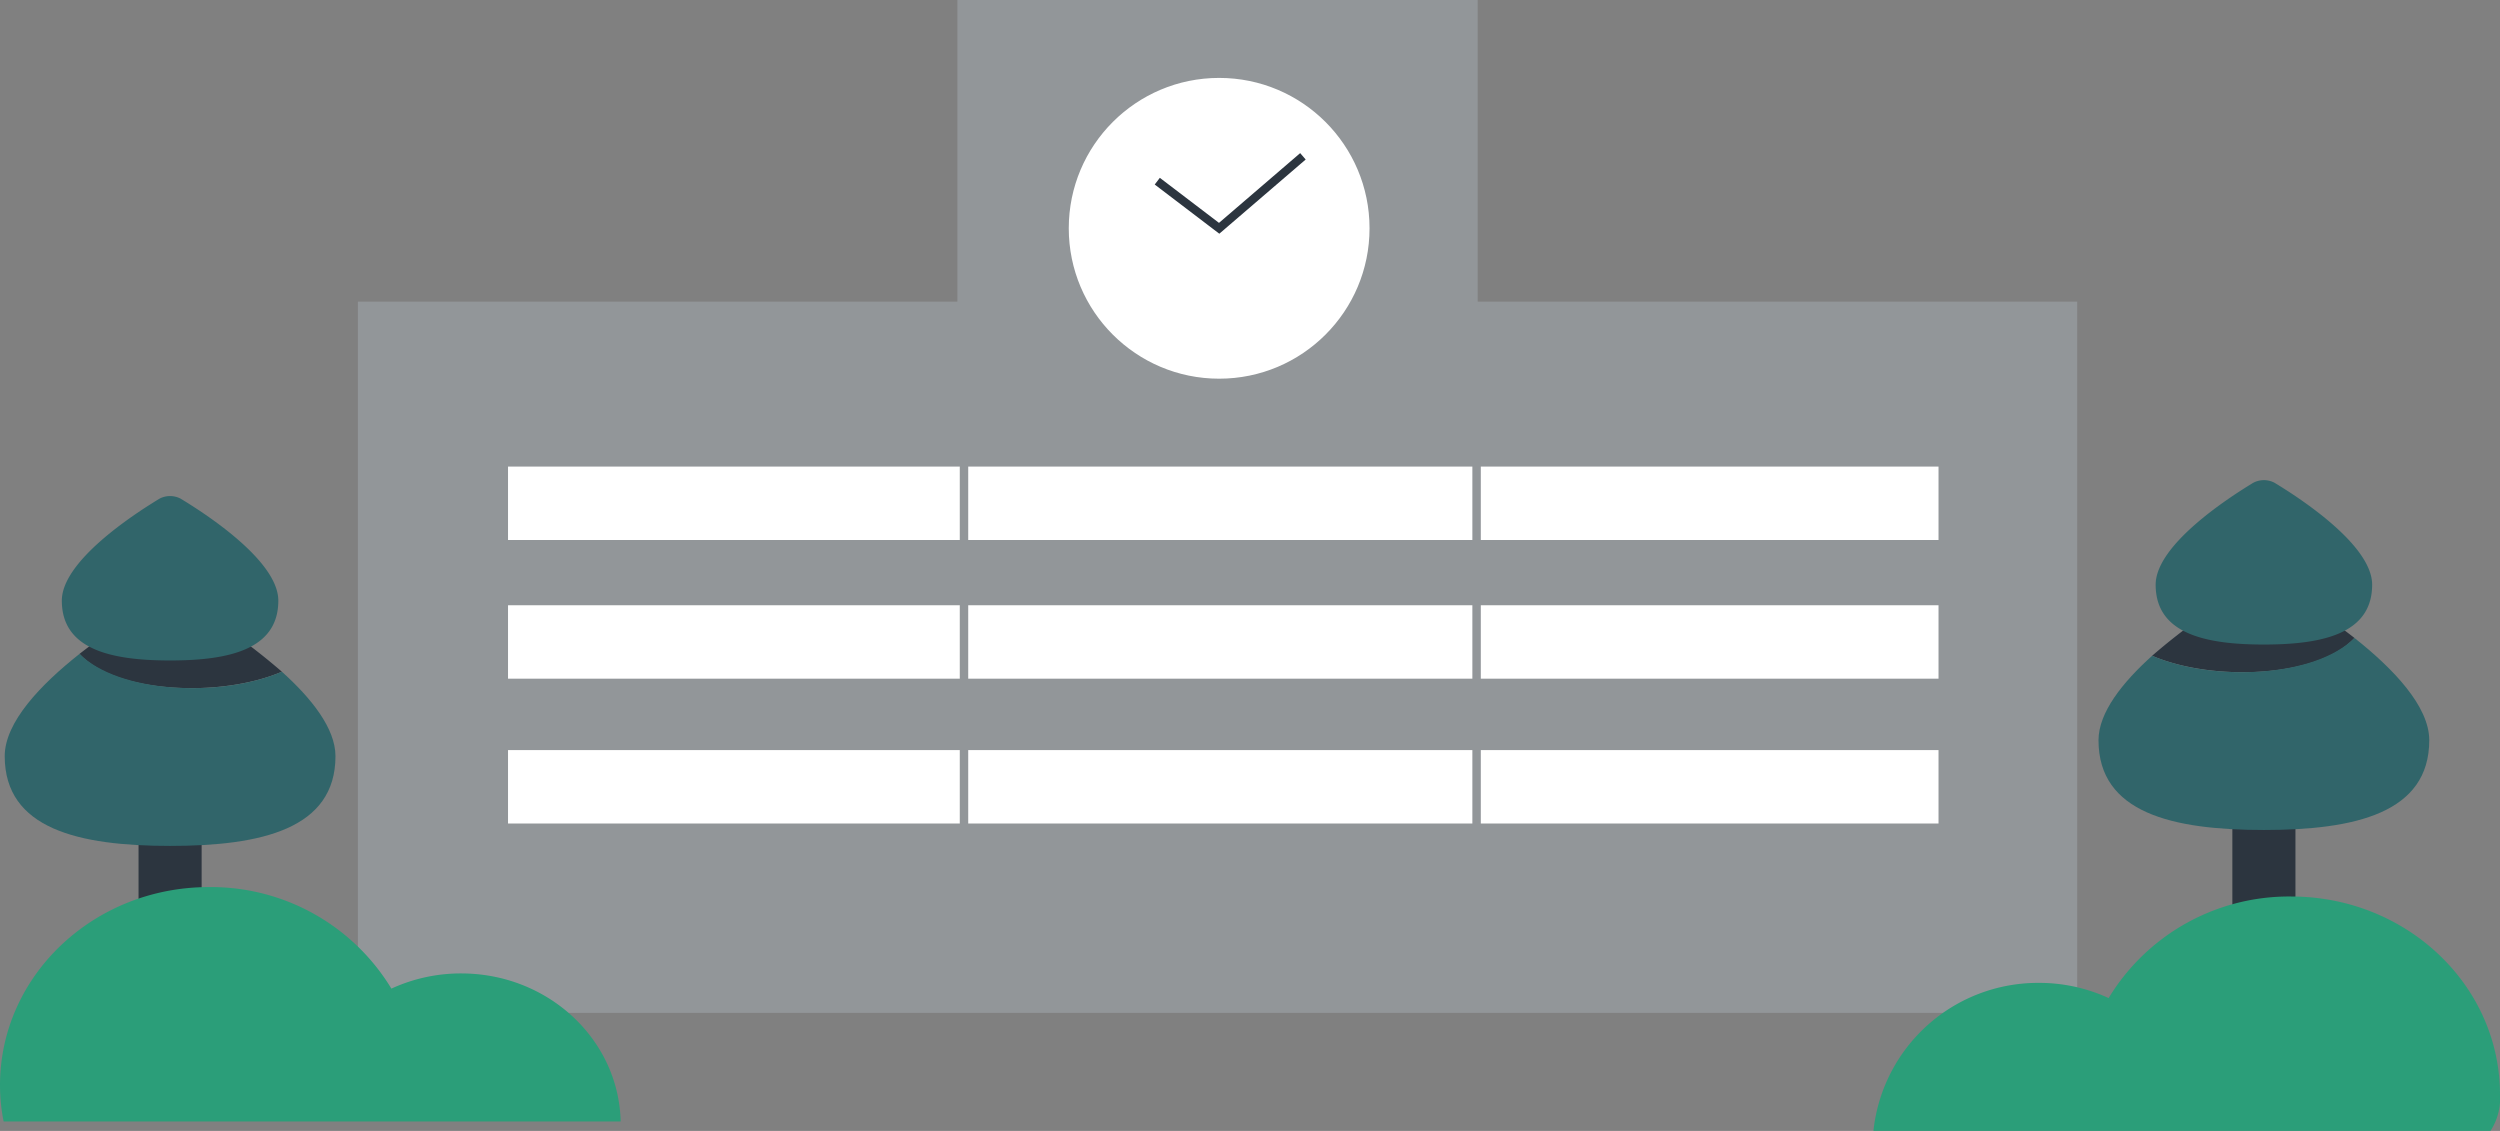 <svg xmlns="http://www.w3.org/2000/svg" viewBox="0 0 296.288 134.03">
  <rect x="0" y="0" width="296.288" height="134.03" fill="#808080" stroke="none"/>
  <g id="middle" transform="translate(-1072 -192.741)">
    <g id="Group_398" data-name="Group 398" transform="translate(1114.414 192.741)">
      <path id="Path_335" data-name="Path 335" d="M649.218,205.96V170.212H587.559V205.96H516.506v84.291H720.271V205.96Z" transform="translate(-516.506 -170.212)" fill="#929699"/>
      <g id="Group_396" data-name="Group 396" transform="translate(17.795 49.356)">
        <g id="Group_394" data-name="Group 394" transform="translate(0 5.941)">
          <rect id="Rectangle_215" data-name="Rectangle 215" width="169.535" height="8.701" fill="#fff"/>
          <rect id="Rectangle_216" data-name="Rectangle 216" width="169.535" height="8.701" transform="translate(0 16.435)" fill="#fff"/>
          <rect id="Rectangle_217" data-name="Rectangle 217" width="169.535" height="8.701" transform="translate(0 33.6)" fill="#fff"/>
        </g>
        <g id="Group_395" data-name="Group 395" transform="translate(54.039)">
          <line id="Line_41" data-name="Line 41" y2="55.754" fill="none" stroke="#929699" stroke-miterlimit="10" stroke-width="1"/>
          <line id="Line_42" data-name="Line 42" y2="55.754" transform="translate(60.75)" fill="none" stroke="#929699" stroke-miterlimit="10" stroke-width="1"/>
        </g>
      </g>
      <g id="Group_397" data-name="Group 397" transform="translate(84.251 9.234)">
        <circle id="Ellipse_88" data-name="Ellipse 88" cx="17.823" cy="17.823" r="17.823" fill="#fff"/>
        <path id="Path_336" data-name="Path 336" d="M628.848,195.125l7.333,5.584,9.929-8.531" transform="translate(-618.358 -182.887)" fill="none" stroke="#2c353f" stroke-miterlimit="10" stroke-width="1"/>
      </g>
    </g>
    <g id="Group_400" data-name="Group 400" transform="translate(1072.559 251.532)">
      <rect id="Rectangle_218" data-name="Rectangle 218" width="7.477" height="20.051" transform="translate(15.86 34.438)" fill="#2c353f"/>
      <g id="Group_399" data-name="Group 399">
        <path id="Path_337" data-name="Path 337" d="M501.369,263.014a75.724,75.724,0,0,0-11.348-8.126,4.2,4.2,0,0,0-3.8,0,83.27,83.27,0,0,0-8.831,6.012C481.565,265.534,494.042,266.155,501.369,263.014Z" transform="translate(-468.523 -242.198)" fill="#2c353f"/>
        <path id="Path_338" data-name="Path 338" d="M499.722,264.215c-7.327,3.141-19.351,2.521-23.978-2.114-4.57,3.613-8.868,8.082-8.868,12.12,0,8.625,8.774,10.64,19.6,10.64s19.6-2.016,19.6-10.64C506.072,270.94,503.236,267.374,499.722,264.215Z" transform="translate(-466.876 -243.399)" fill="#31656a"/>
        <path id="Path_339" data-name="Path 339" d="M500.56,252.317c0,5.75-5.743,7.093-12.829,7.093s-12.829-1.343-12.829-7.093c0-4.643,8.364-10.143,11.585-12.088a2.7,2.7,0,0,1,2.488,0C492.2,242.174,500.56,247.673,500.56,252.317Z" transform="translate(-468.134 -239.925)" fill="#31656a"/>
      </g>
    </g>
    <path id="Path_340" data-name="Path 340" d="M520.867,305.11a19.692,19.692,0,0,0-8.268,1.8,25,25,0,0,0-21.621-12.034c-13.677,0-24.765,10.514-24.765,23.484a22,22,0,0,0,.43,4.294h73.128C539.543,312.931,531.176,305.11,520.867,305.11Z" transform="translate(605.787 2.997)" fill="#2b9e79"/>
    <g id="Group_402" data-name="Group 402" transform="translate(1320.709 249.645)">
      <rect id="Rectangle_219" data-name="Rectangle 219" width="7.477" height="20.051" transform="translate(23.337 54.489) rotate(-180)" fill="#2c353f"/>
      <g id="Group_401" data-name="Group 401">
        <path id="Path_341" data-name="Path 341" d="M768.658,260.776a75.684,75.684,0,0,1,11.348-8.125,4.191,4.191,0,0,1,3.8,0,83.234,83.234,0,0,1,8.83,6.011C788.463,263.3,775.985,263.917,768.658,260.776Z" transform="translate(-762.308 -239.961)" fill="#2c353f"/>
        <path id="Path_342" data-name="Path 342" d="M767.478,261.977c7.327,3.141,19.351,2.521,23.978-2.114,4.57,3.613,8.867,8.082,8.867,12.12,0,8.625-8.774,10.64-19.6,10.64s-19.6-2.016-19.6-10.64C761.128,268.7,763.965,265.137,767.478,261.977Z" transform="translate(-761.128 -241.162)" fill="#31656a"/>
        <path id="Path_343" data-name="Path 343" d="M769.155,250.079c0,5.75,5.744,7.093,12.829,7.093s12.829-1.343,12.829-7.093c0-4.643-8.364-10.143-11.585-12.088a2.705,2.705,0,0,0-2.488,0C777.519,239.936,769.155,245.436,769.155,250.079Z" transform="translate(-762.386 -237.688)" fill="#31656a"/>
      </g>
    </g>
    <path id="Path_344" data-name="Path 344" d="M749.1,306.437a19.707,19.707,0,0,1,8.268,1.8A25,25,0,0,1,778.985,296.2c13.677,0,24.765,10.514,24.765,23.484a7,7,0,0,1-1.129,4.294H729.493A19.615,19.615,0,0,1,749.1,306.437Z" transform="translate(564.538 2.79)" fill="#2b9e79"/>
  </g>
</svg>
